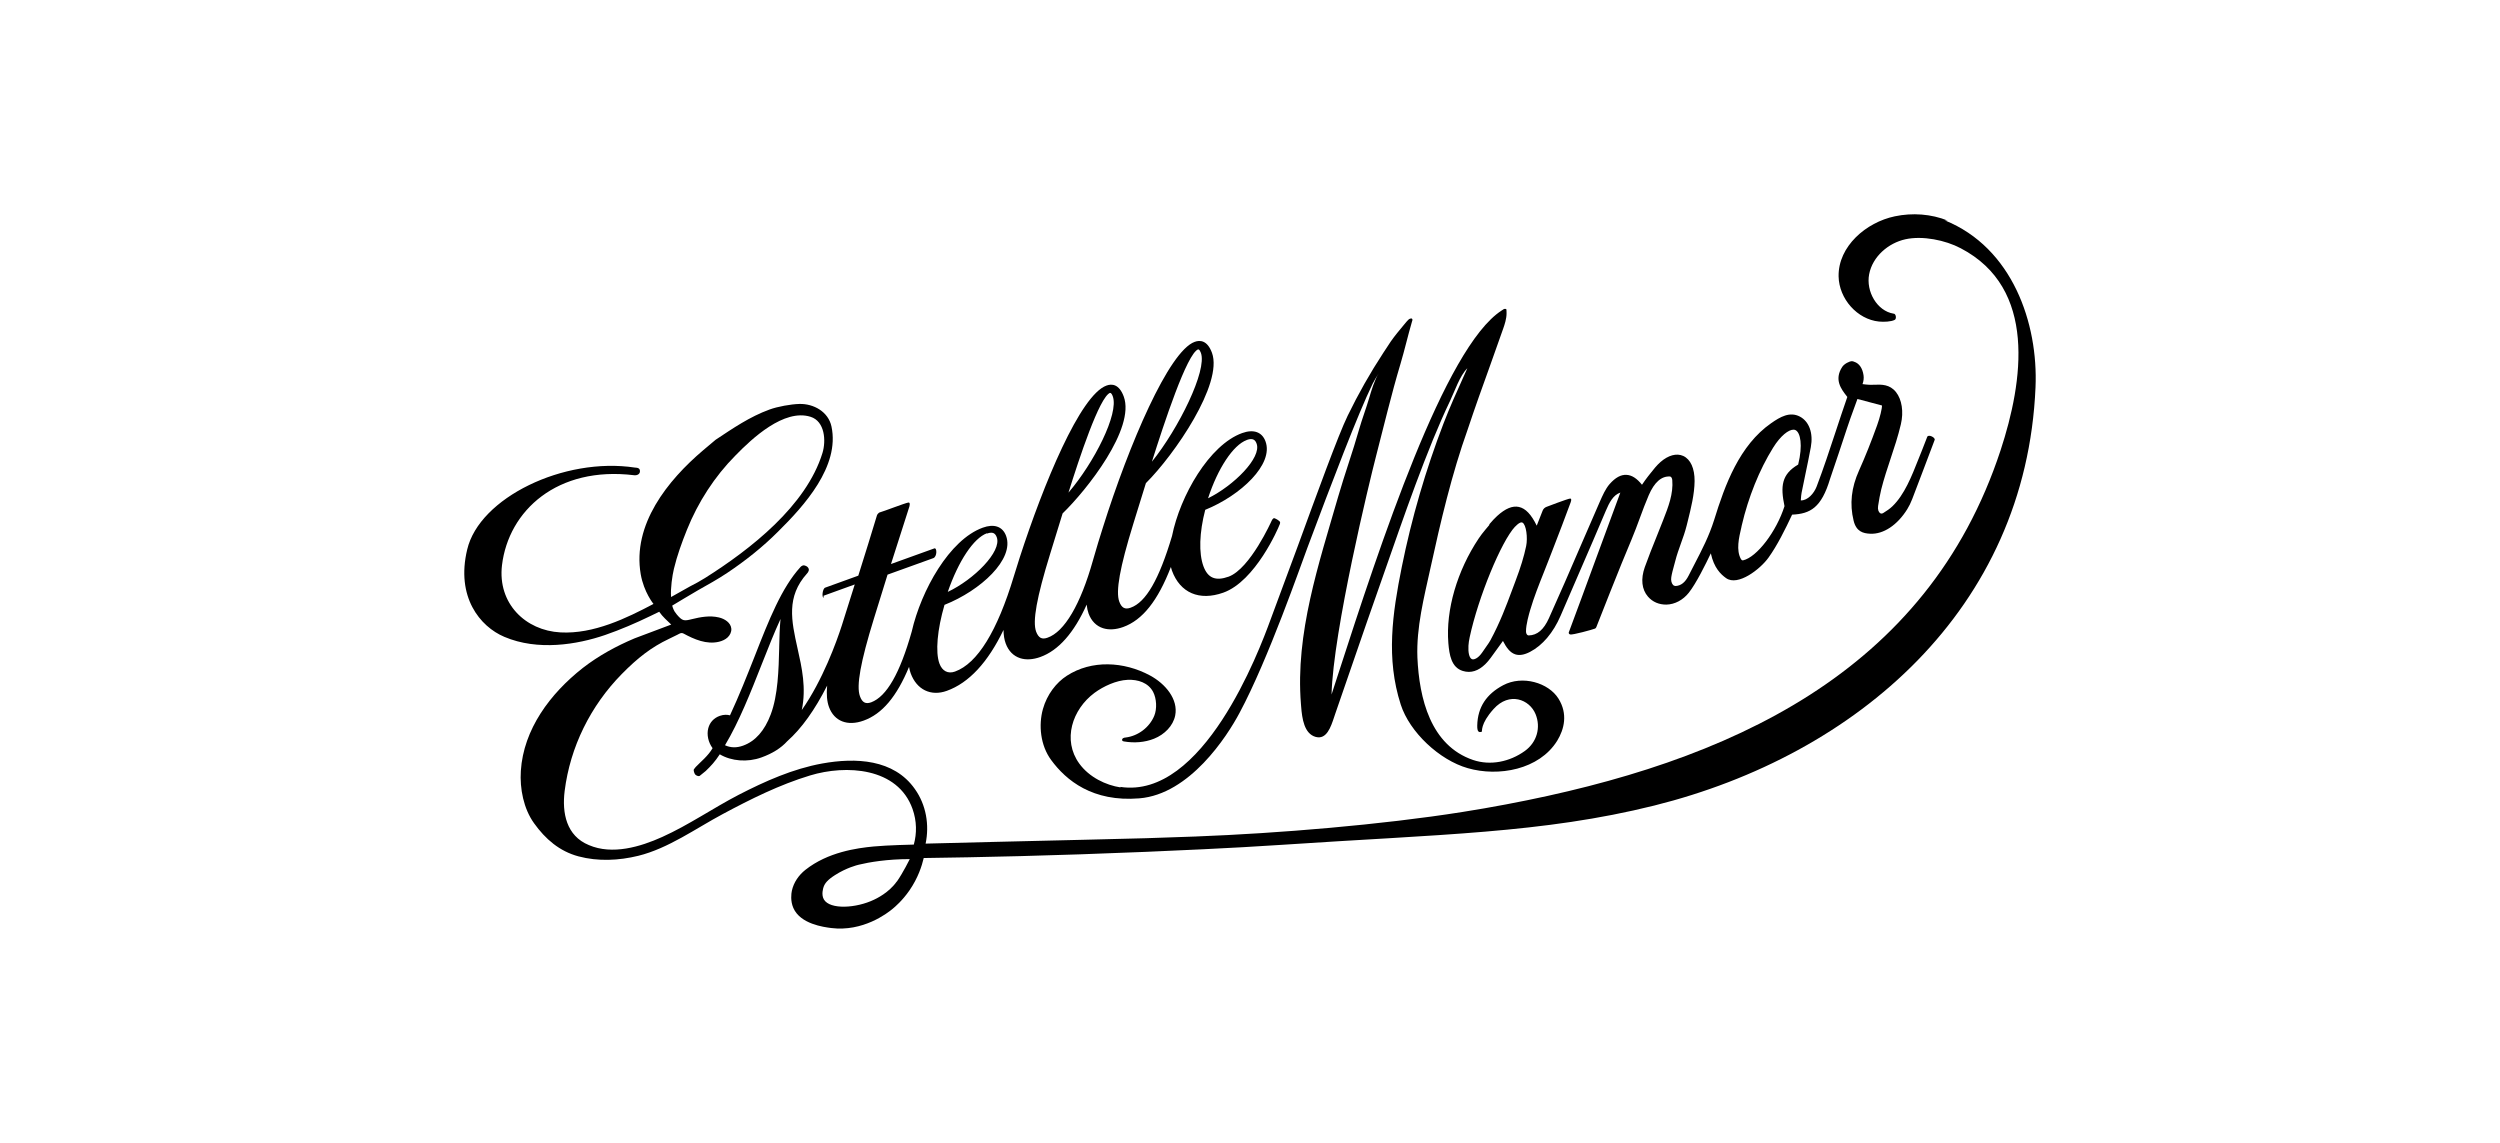 <svg width="350" height="160" viewBox="0 0 350 160" fill="none" xmlns="http://www.w3.org/2000/svg">
<path d="M115.284 83.409L119.664 81.823C119.158 83.428 118.645 85.07 118.103 86.775L117.857 87.559C117.115 89.853 115.189 95.207 112.249 99.407C112.898 96.335 112.269 93.502 111.651 90.756C110.795 86.894 110.053 83.547 112.986 80.287C112.986 80.287 113.285 79.995 113.232 79.684C113.198 79.473 112.981 79.23 112.605 79.157C112.301 79.095 112.055 79.397 112.055 79.397C109.43 82.281 107.668 86.731 105.635 91.935C104.577 94.611 103.489 97.37 102.198 100.147C101.832 100.046 101.342 100.018 100.763 100.223C99.939 100.52 99.372 101.132 99.158 101.953C98.922 102.862 99.158 103.928 99.761 104.743C99.153 105.821 98.043 106.699 97.458 107.32L97.366 107.42L97.158 107.688C97.037 107.817 97.221 108.31 97.332 108.434C97.486 108.607 97.848 108.712 97.949 108.63C98.051 108.549 98.799 107.941 98.799 107.941C99.567 107.201 100.108 106.612 100.769 105.603C102.393 106.568 104.64 106.75 106.597 106.043C108.152 105.483 109.348 104.727 110.223 103.761C112.211 102 114.081 99.386 115.799 95.988C115.688 97.236 115.775 98.22 116.064 98.997C116.794 100.978 118.651 101.705 120.91 100.884C123.504 99.95 125.537 97.536 127.267 93.361C127.32 93.692 127.398 93.995 127.494 94.258C128.337 96.558 130.326 97.524 132.561 96.715C135.645 95.606 138.301 92.741 140.491 88.19C140.501 88.929 140.602 89.556 140.8 90.089C141.181 91.13 141.882 91.838 142.82 92.145C143.638 92.409 144.62 92.351 145.652 91.978C148.176 91.069 150.36 88.605 152.135 84.643C152.179 85.112 152.27 85.527 152.4 85.891C152.781 86.931 153.483 87.646 154.42 87.947C155.239 88.21 156.221 88.153 157.253 87.78C159.947 86.808 162.093 84.119 163.924 79.379C163.968 79.561 164.016 79.734 164.074 79.891C165.219 83.007 167.9 84.161 171.249 82.976C175.768 81.383 178.99 73.886 179.116 73.51C179.116 73.51 179.218 73.342 179.218 73.141C179.218 72.94 178.649 72.624 178.431 72.553C178.214 72.481 178.036 72.892 178.036 72.892C178.007 72.959 175.033 79.6 172.019 80.728C170.187 81.387 169.098 80.939 168.481 79.274C167.814 77.444 167.902 74.572 168.732 71.375C173.705 69.363 178.362 64.981 177.166 61.784C176.689 60.48 175.498 60.054 173.9 60.63C169.299 62.292 165.214 69.407 164.081 75.049C162.275 81.111 160.431 84.327 158.284 85.079C157.498 85.361 157.026 85.108 156.698 84.226C156.177 82.797 156.775 79.45 158.649 73.381L159.035 72.127C159.488 70.661 159.954 69.15 160.426 67.639C164.429 63.658 171.252 53.722 169.678 49.397C169.03 47.635 167.998 47.585 167.255 47.861C163.636 49.165 158.066 62.217 154.415 73.814C153.986 75.168 153.496 76.741 153.087 78.196L153.001 78.497C151.282 84.603 149.029 88.465 146.644 89.28C146.258 89.418 145.951 89.428 145.699 89.299C145.44 89.165 145.222 88.873 145.057 88.427C144.532 86.998 145.135 83.651 147.009 77.582L147.701 75.332C148.048 74.204 148.4 73.037 148.765 71.878C152.189 68.568 158.961 59.967 157.325 55.516C156.676 53.755 155.65 53.704 154.908 53.98C151.219 55.309 146.096 67.772 142.76 78.052C142.471 78.955 142.205 79.82 141.942 80.667C139.619 88.377 136.831 92.891 133.697 94.019C132.721 94.369 131.909 93.952 131.519 92.891C130.94 91.305 131.211 88.164 132.23 84.679C137.284 82.679 142.049 78.284 140.853 75.025C140.612 74.36 140.173 73.909 139.582 73.721C139.032 73.544 138.354 73.597 137.586 73.874C132.923 75.56 128.964 82.65 127.642 88.418C125.98 94.298 124.124 97.507 121.971 98.322C121.178 98.605 120.706 98.351 120.391 97.47C119.866 96.04 120.469 92.693 122.342 86.625C122.911 84.744 123.57 82.625 124.256 80.45L130.676 78.136C131.206 77.916 131.187 76.67 130.825 76.77L124.738 78.964C125.613 76.218 126.501 73.435 127.306 70.94C127.306 70.94 127.504 70.3 127.171 70.356C126.689 70.432 123.609 71.628 123.263 71.703C122.925 71.77 122.78 72.13 122.78 72.13C122.006 74.694 121.119 77.558 120.162 80.593L115.555 82.26C115.135 82.342 115.019 83.74 115.323 83.658L115.284 83.409ZM109.09 90.618C109.013 93.759 108.922 97.326 107.901 100.021C107.045 102.303 105.742 103.776 104.03 104.391C103.13 104.717 102.28 104.697 101.5 104.334C103.463 101.061 105.094 96.936 106.673 92.924C107.555 90.693 108.398 88.555 109.273 86.656C109.152 87.878 109.119 89.251 109.085 90.661L109.09 90.618ZM174.548 61.593C175.473 61.259 175.763 61.665 175.926 62.111C176.644 64.073 172.742 67.978 169.129 69.758C170.476 65.596 172.647 62.299 174.535 61.609L174.548 61.593ZM167.751 48.93C167.761 48.925 167.774 48.925 167.785 48.925C167.934 48.925 168.069 49.256 168.127 49.404C169.027 51.862 165.005 59.999 161.266 64.638C162.947 59.322 166.176 49.467 167.749 48.903L167.751 48.93ZM155.414 55.017C155.578 54.965 155.732 55.328 155.79 55.491C156.671 57.905 153.178 64.769 149.584 68.969C151.076 64.211 153.921 55.554 155.419 54.99L155.414 55.017ZM138.169 74.701C138.395 74.62 138.598 74.577 138.767 74.577C138.892 74.577 139.003 74.601 139.1 74.644C139.293 74.735 139.442 74.922 139.548 75.218C140.278 77.218 136.338 81.142 132.688 82.866C134.186 78.534 136.301 75.344 138.17 74.654L138.169 74.701Z" fill="black"/>
<path d="M272.697 30.889C270.356 29.948 267.731 29.766 265.27 30.285C261.255 31.125 257.34 34.486 257.403 38.686C257.46 41.839 260.021 44.716 263.055 45.017C263.753 45.089 264.754 45.041 265.251 44.787C265.541 44.672 265.454 43.891 265.092 43.91C262.788 43.536 261.215 40.8 261.681 38.393C262.158 35.91 264.368 34.024 266.76 33.497C269.152 32.97 272.355 33.617 274.502 34.757C285.201 40.336 283.25 53.376 280.084 63.029C269.825 94.248 242.068 106.723 210.85 112.616C208.811 113.004 206.765 113.356 204.707 113.682C193.441 115.468 178.902 116.672 167.509 117.105C167.504 117.105 167.432 117.11 167.428 117.11C164.765 117.21 162.525 117.286 160.441 117.349C156.061 117.483 148.357 117.636 138.601 117.88C135.637 117.952 129.664 118.105 129.664 118.105L129.586 118.11C130.127 115.489 129.673 112.7 128.082 110.462C125.13 106.261 119.774 106.048 115.116 106.888C111.006 107.634 107.123 109.365 103.409 111.277C99.803 113.151 96.423 115.502 92.71 117.175C89.644 118.561 85.723 119.721 82.45 118.316C79.278 117.013 78.668 113.815 79.052 110.731C79.826 104.569 82.671 98.82 87.045 94.369C89.267 92.106 91.212 90.596 93.654 89.442C94.054 89.251 94.459 89.059 94.856 88.853C95.227 88.657 95.401 88.537 95.693 88.695C97.191 89.51 98.922 90.263 100.665 89.843C101.109 89.732 101.54 89.546 101.874 89.23C102.207 88.914 102.424 88.465 102.385 88.008C102.312 87.18 101.459 86.629 100.641 86.441C99.389 86.144 98.079 86.378 96.852 86.684C95.751 86.962 95.537 86.943 94.763 86.045L94.43 85.591C94.222 85.231 94.107 84.788 94.107 84.788C94.107 84.788 97.273 82.876 97.726 82.632C99.104 81.854 100.489 81.09 101.804 80.212C104.353 78.507 106.764 76.595 108.917 74.438C112.58 70.821 117.602 65.286 116.406 59.706C115.968 57.644 113.908 56.503 111.919 56.553C110.723 56.582 108.86 56.922 107.74 57.331C104.945 58.352 102.629 59.951 100.187 61.568L98.45 63.029C93.465 67.26 88.505 73.435 89.701 80.394C90.145 82.92 91.488 84.55 91.488 84.55C87.756 86.525 83.117 88.794 78.46 88.537C73.576 88.274 69.648 84.5 70.278 79.134C71.197 71.486 78.019 65.217 88.782 66.533C89.202 66.581 89.606 66.375 89.594 65.959C89.579 65.595 89.372 65.509 89.078 65.476C89.01 65.466 88.948 65.471 88.885 65.461C78.94 63.95 67.107 69.699 65.408 76.933C63.809 83.578 67.195 87.716 70.607 89.158C75.296 91.157 80.803 90.242 84.705 88.904C86.883 88.151 89.004 87.236 91.062 86.239L92.29 85.646C92.757 86.342 93.454 86.931 93.97 87.439L88.841 89.369C86.273 90.454 83.812 91.796 81.602 93.507C77.02 97.105 73.294 102.095 72.917 107.925C72.757 110.408 73.302 113.222 74.773 115.26C76.353 117.466 78.323 119.178 80.992 119.892C83.717 120.62 86.631 120.482 89.363 119.812C93.561 118.777 97.419 115.981 101.196 113.963C105.111 111.869 109.126 109.863 113.406 108.565C118.441 107.036 125.679 107.418 127.756 113.254C128.359 114.966 128.364 116.665 127.935 118.238L127.892 118.243C127.892 118.243 124.298 118.32 122.322 118.506C119.955 118.731 115.902 119.29 112.755 121.779C111.83 122.512 111.112 123.534 110.86 124.713C110.778 125.1 110.639 126.129 111.068 127.114C112.05 129.37 115.335 129.79 116.355 129.922C120.805 130.482 124.222 127.866 124.978 127.226C125.286 126.973 126.325 126.098 127.319 124.662C128.528 122.913 129.063 121.221 129.321 120.124C136.81 120.024 147.51 119.803 160.413 119.259C163.302 119.134 172.498 118.751 179.484 118.274C201.387 116.801 215.989 116.67 231.598 112.777C259.984 105.693 283.65 85.256 284.972 54.226C285.363 45.261 281.737 34.667 272.258 30.843L272.697 30.889ZM93.947 83.547C93.865 82.312 94.116 80.619 94.347 79.641C94.796 77.767 95.455 75.955 96.172 74.169C97.721 70.313 100.043 66.709 102.97 63.762C105.274 61.393 109.768 57.18 113.481 58.352C115.495 58.986 115.665 61.731 115.143 63.424C112.87 70.821 105.072 76.902 98.715 80.914C98.035 81.345 97.324 81.729 96.607 82.093L93.963 83.578L93.947 83.547ZM125.543 123.417C124.423 125.003 122.685 125.799 122.396 125.943C119.872 127.166 116.203 127.372 115.347 125.929C114.946 125.245 115.255 124.318 115.298 124.186C115.472 123.679 115.838 123.189 116.903 122.512C118.502 121.49 119.987 121.114 120.258 121.052C121.693 120.702 124.236 120.274 127.37 120.274C127.37 120.274 126.414 122.205 125.564 123.415L125.543 123.417Z" fill="black"/>
<path d="M156.887 110.24C154.816 109.924 152.494 108.817 151.103 106.905C148.705 103.607 150.108 99.319 153.23 97C154.502 96.066 156.277 95.251 157.863 95.176C159.323 95.109 160.764 95.582 161.438 96.868C161.925 97.808 161.997 99.231 161.597 100.209C160.93 101.827 159.344 103.037 157.594 103.25C157.464 103.264 157.329 103.279 157.223 103.351C157.116 103.422 157.049 103.58 157.121 103.686C157.174 103.767 157.28 103.791 157.377 103.805C158.768 104.045 160.259 103.944 161.569 103.418C163.029 102.834 164.237 101.625 164.527 100.171C164.981 97.901 163.155 95.726 161.002 94.566C157.333 92.592 152.82 92.366 149.358 94.605C147.879 95.557 146.583 97.225 146.01 99.262C145.382 101.5 145.643 104.353 147.168 106.409C149.245 109.242 152.958 112.308 159.504 111.769C166.553 111.194 171.777 103.118 173.54 99.795C177.574 92.272 182.163 78.983 183.044 76.663C186.493 67.448 190.093 57.982 192.17 53.719C192.416 53.226 192.706 52.76 193.02 52.271C192.436 53.18 191.975 54.728 191.673 55.763C191.244 57.217 190.685 58.678 190.269 60.132C189.388 63.241 188.255 66.382 187.343 69.535C184.636 78.939 181.332 88.655 182.131 98.56L182.16 98.914C182.29 100.613 182.589 102.732 184.206 103.171C185.716 103.573 186.308 101.811 186.78 100.388C186.828 100.239 186.877 100.095 186.925 99.956C189.914 91.243 192.784 82.968 195.862 74.254C197.36 70.01 198.89 65.791 200.602 61.591C201.369 59.729 202.169 57.873 203.037 56.062C203.679 54.72 204.365 52.608 205.429 51.554C205.26 51.932 205.087 52.313 204.918 52.689C203.961 54.814 202.967 57.015 202.098 59.271C199.593 65.791 197.623 72.561 196.245 79.394C194.936 85.914 194.023 92.183 196.104 98.64C197.351 102.508 201.524 106.413 205.483 107.542C209.788 108.783 215.49 107.757 218.008 103.705C218.996 102.088 219.525 99.944 218.181 97.8C216.79 95.581 213.14 94.496 210.44 95.932C208.13 97.16 206.865 98.978 206.814 101.586C206.8 102.489 207.046 102.564 207.444 102.445C207.545 102.417 207.188 101.392 209.105 99.26C211.308 96.803 214.134 97.913 214.978 99.975C215.739 101.831 215.18 103.906 213.48 105.134C211.365 106.658 208.659 107.216 206.242 106.401C200.262 104.369 198.689 97.75 198.437 92.045C198.278 87.845 199.362 83.645 200.256 79.57C201.678 73.05 203.252 66.343 205.493 60.074C206.493 57.071 207.57 54.062 208.614 51.172C209.237 49.442 209.861 47.699 210.465 45.956C210.639 45.459 210.928 44.608 210.919 43.844C210.914 43.599 210.928 43.25 210.832 43.25H210.576L210.233 43.47C202.24 48.623 193.176 76.382 187.386 94.248C187.039 95.314 186.719 96.304 186.417 97.232C186.643 88.33 191.767 67.267 192.61 64.007C193.756 59.587 194.8 55.168 196.078 50.905C196.652 48.974 197.091 47.043 197.658 45.094L197.745 44.802C197.74 44.6 197.634 44.533 197.417 44.615C197.281 44.624 197.031 44.897 196.92 45.031L196.5 45.534C195.902 46.255 195.279 46.994 194.713 47.803L193.649 49.42C191.843 52.172 190.169 55.125 188.677 58.197C187.349 60.918 184.309 69.293 181.628 76.627C180.13 80.733 179.488 82.326 177.864 86.783C176.24 91.24 168.423 111.921 156.842 110.166L156.887 110.24Z" fill="black"/>
<path d="M208.498 73.504L207.987 74.112C207.6 74.572 207.295 74.971 207.03 75.366C203.984 79.93 202.398 85.396 202.769 90.035C202.905 91.665 203.18 93.445 204.796 93.934C205.08 94.021 205.36 94.064 205.633 94.064C206.716 94.064 207.741 93.405 208.692 92.108C209.271 91.311 209.844 90.515 210.341 89.832L210.413 89.732C210.866 90.609 211.37 91.355 212.132 91.606C212.715 91.797 213.397 91.683 214.209 91.261C215.952 90.359 217.463 88.566 218.476 86.221C219.357 84.165 220.257 82.096 221.157 80.021C222.391 77.175 223.624 74.329 224.82 71.496C225.288 70.392 225.834 69.302 226.847 68.963C225.701 72.054 224.48 75.42 223.266 78.68C222.007 82.115 220.761 85.513 219.634 88.522C219.634 88.522 219.552 88.742 219.827 88.823C220.155 88.919 222.948 88.146 223.307 88.002C223.461 87.945 223.544 87.648 223.544 87.648C223.577 87.561 226.905 79.06 228.409 75.549C228.829 74.559 229.208 73.524 229.58 72.521C229.971 71.462 230.373 70.371 230.82 69.337C231.607 67.512 232.607 66.635 233.803 66.71C233.958 66.72 234.093 66.93 234.117 67.198C234.281 69.129 233.582 70.935 232.833 72.84L232.761 73.022C232.476 73.749 232.187 74.47 231.899 75.191C231.344 76.564 230.778 77.981 230.268 79.41C229.685 81.065 229.844 82.526 230.717 83.529C231.365 84.275 232.265 84.657 233.298 84.644C234.481 84.616 235.62 84.005 236.432 82.983C237.471 81.667 238.799 78.971 239.516 77.467C239.955 79.51 240.92 80.419 241.656 80.94C243.318 82.112 246.446 79.667 247.585 78.075C248.819 76.363 249.945 74.082 250.896 72.05C253.457 71.936 254.999 71.066 256.202 67.06C257.026 64.641 257.781 62.396 258.574 59.977C258.873 59.049 259.21 58.14 259.582 57.118C259.726 56.716 259.881 56.297 260.04 55.858L263.476 56.767C263.501 57.164 263.197 58.428 262.797 59.538C261.959 61.864 261.135 63.932 260.266 65.869C259.184 68.264 258.932 70.558 259.505 72.89C259.876 74.426 260.839 74.677 261.827 74.721C263.678 74.817 265.629 73.517 267.02 71.279C267.275 70.873 267.507 70.395 267.712 69.863C267.712 69.863 270.727 61.964 270.853 61.588C270.978 61.248 269.959 60.748 269.808 61.172C269.707 61.464 269.078 63.046 269.078 63.046C268.919 63.438 268.759 63.836 268.6 64.237C267.625 66.707 266.618 69.264 264.937 70.882C264.561 71.241 264.144 71.521 263.666 71.816C263.502 71.921 263.357 71.926 263.222 71.845C263.019 71.71 262.851 71.352 262.932 70.842L262.957 70.693C263.073 69.972 263.193 69.226 263.372 68.518C263.753 67.007 264.228 65.584 264.687 64.199C265.198 62.669 265.726 61.089 266.122 59.397C266.532 57.66 266.267 55.924 265.43 54.883C264.555 53.792 263.422 53.83 262.428 53.861C262.167 53.871 261.907 53.88 261.647 53.866C261.348 53.852 261.049 53.813 260.753 53.775C260.903 53.373 260.956 52.929 260.893 52.521C260.743 51.531 260.281 50.866 259.584 50.647C259.516 50.604 259.429 50.599 259.289 50.565C258.904 50.565 258.194 50.939 257.911 51.368C256.747 53.154 257.776 54.477 258.524 55.443L258.625 55.572C258.07 57.158 257.536 58.788 256.988 60.443C256.151 62.981 255.289 65.596 254.339 68.091C253.953 69.119 253.061 70.059 252.142 70.059H252.113C252.118 69.988 252.123 69.915 252.128 69.848C252.152 69.537 252.167 69.269 252.219 69.008C252.384 68.175 252.557 67.341 252.73 66.513C253.006 65.21 253.276 63.899 253.517 62.589C253.874 60.646 253.286 59.016 251.988 58.326C250.572 57.58 249.231 58.365 247.979 59.235C243.51 62.345 241.496 67.886 239.985 72.776C239.261 75.077 238.279 76.957 237.241 78.963C236.961 79.499 236.686 80.035 236.41 80.581C235.937 81.521 235.34 82.004 234.579 82.041C234.438 82.032 234.323 81.993 234.217 81.878C234.005 81.644 233.913 81.233 233.98 80.806C234.057 80.294 234.212 79.747 234.356 79.214C234.424 78.975 234.487 78.745 234.54 78.531C234.742 77.716 235.037 76.907 235.314 76.124C235.608 75.309 235.912 74.462 236.126 73.603L236.28 72.986C236.743 71.124 237.224 69.193 237.243 67.357C237.257 65.582 236.678 64.304 235.657 63.834C234.731 63.412 233.567 63.723 232.466 64.686C231.944 65.141 231.484 65.727 231.037 66.297L230.718 66.699C230.443 67.044 230.188 67.42 229.932 67.79L229.878 67.866C229.167 66.976 228.462 66.518 227.719 66.481C226.926 66.433 226.152 66.859 225.346 67.772C224.767 68.43 224.346 69.396 223.968 70.255C223.068 72.311 222.174 74.373 221.281 76.442C219.846 79.764 218.36 83.212 216.856 86.535C216.126 88.159 215.226 88.93 214.017 88.961C213.935 88.961 213.878 88.937 213.815 88.879C213.709 88.784 213.646 88.611 213.641 88.415C213.622 87.456 214.075 85.914 214.225 85.406C214.745 83.619 215.452 81.858 216.126 80.159C216.352 79.594 216.575 79.024 216.793 78.46L217.363 76.993C218.193 74.837 219.238 72.147 219.861 70.411C219.861 70.411 220.132 69.778 219.818 69.798C219.504 69.813 216.532 70.952 216.532 70.952C216.272 71.043 216.064 71.239 215.968 71.493L215.143 73.593C214.375 72.013 213.576 71.173 212.645 70.972C211.744 70.776 210.75 71.192 209.598 72.239C209.27 72.535 208.931 72.903 208.516 73.386L208.498 73.504ZM243.807 73.729L243.851 73.538C244.757 69.639 246.312 65.765 248.225 62.693C249.295 60.963 250.416 60.154 251.083 60.154C251.189 60.154 251.28 60.173 251.363 60.212C252.068 60.556 252.414 62.324 251.744 65.038C249.402 66.405 249.251 68.085 249.83 70.862C248.704 74.417 245.959 78.009 244.033 78.448C243.884 78.486 243.778 78.352 243.734 78.275C243.042 77.028 243.43 75.348 243.812 73.73L243.807 73.729ZM212.149 73.705C212.496 73.332 212.803 73.131 213.011 73.131C213.059 73.131 213.098 73.141 213.136 73.16C213.681 73.438 213.898 75.31 213.662 76.451C213.358 77.905 212.901 79.41 212.171 81.335C212.002 81.785 211.833 82.231 211.669 82.676C210.851 84.87 210.007 87.139 208.66 89.634C208.588 89.764 208.511 89.893 208.434 90.008L207.515 91.337C207.235 91.739 206.951 92.02 206.665 92.177C206.391 92.326 206.174 92.35 206.017 92.254C205.693 92.052 205.53 91.363 205.583 90.41C205.602 90.047 205.66 89.652 205.756 89.207C206.946 83.646 210.175 75.791 212.113 73.723L212.149 73.705Z" fill="black"/>
</svg>
